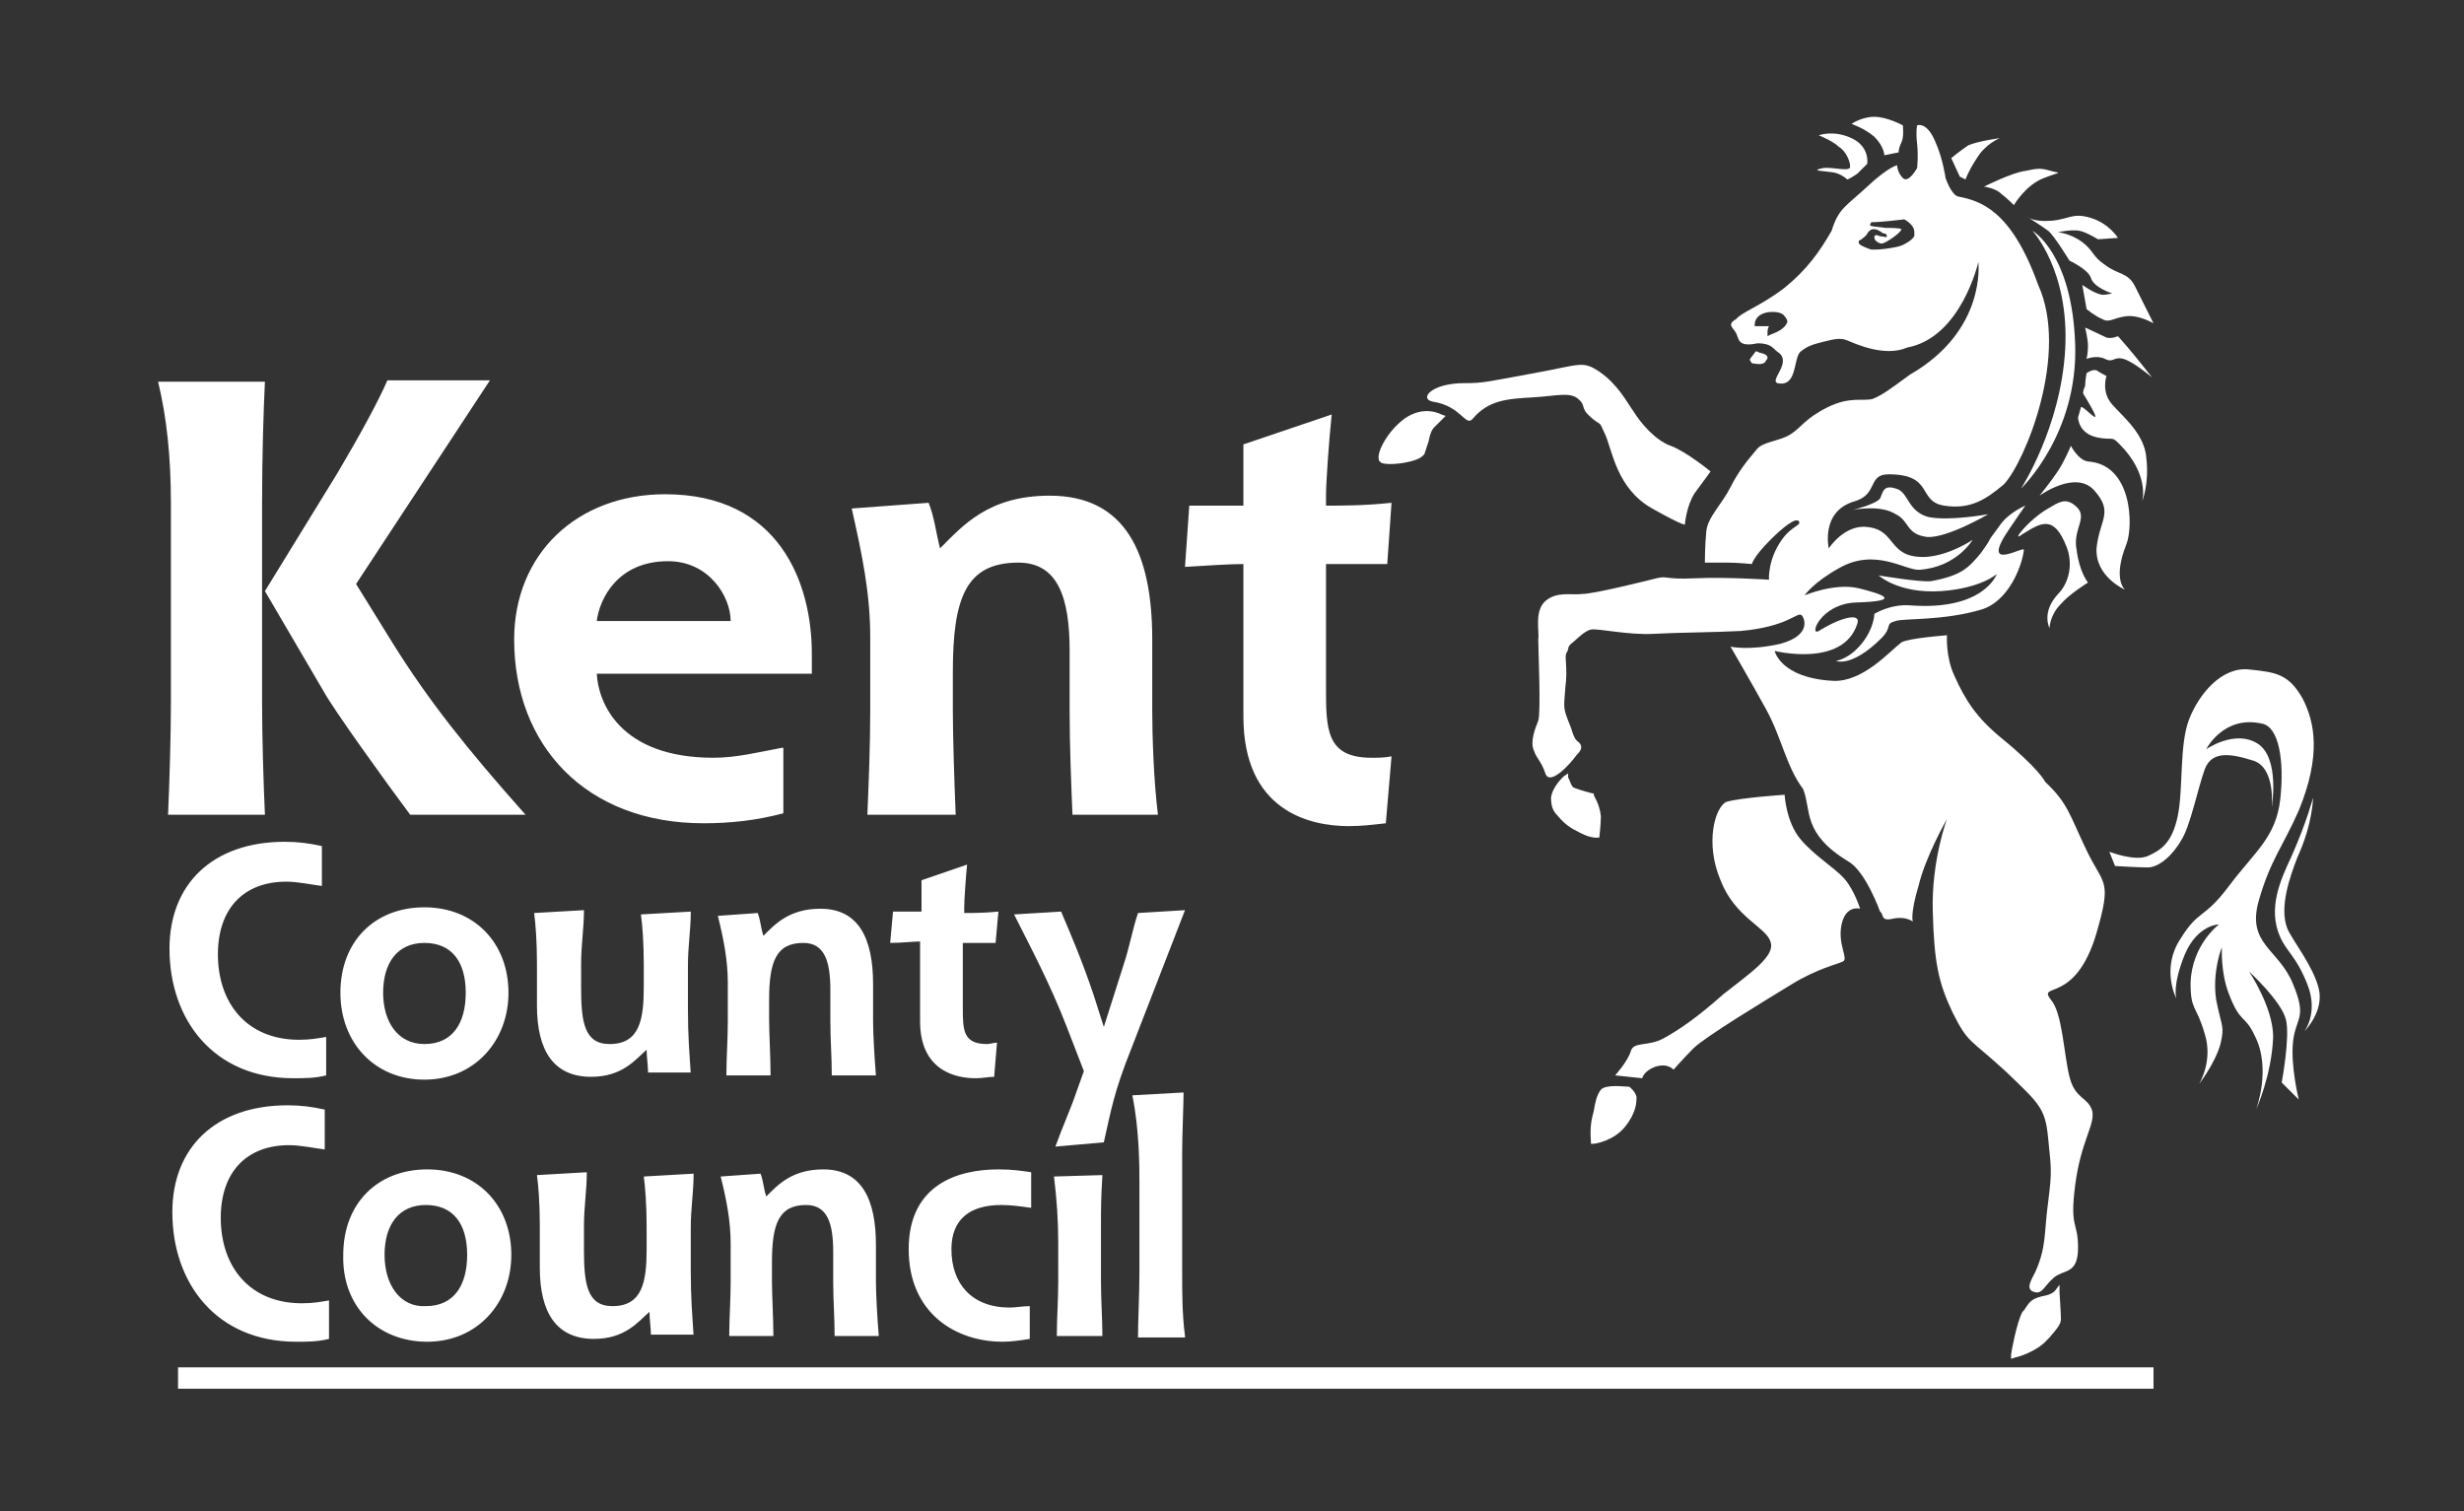<svg xmlns="http://www.w3.org/2000/svg" xml:space="preserve" id="Layer_1" x="0" y="0" version="1.1" viewBox="0 0 173 106.1"><rect x="0" y="0" width="173" height="106.1" fill="#333333" stroke="none"/><style>.st0{fill-rule:evenodd;clip-rule:evenodd;fill:#fff}</style><path d="M12.5 97.5h138.7V96H12.5v1.5zm134.7-32c1.1-3.8.5-3.3-.7-5.8s-1.3-3.3-2.9-4.8c0 0-.4-.9-3.1-3.1-1.7-1.4-2.5-2.6-3.3-4.4-.6-1.3-.5-2.8-.5-2.8s-2.7.2-3.2.5c-.8.6-2.7 2.8-4.8 2.7-3.7-.2-4.1-2.1-4.1-2.1s4.8 1.2 5.8-1.9c.3-.8-1.1-.5-2.7.5-.7.4.1-1.9 2.6-2 3.4-.1 1.8-.6.2-1-1.7-.4-3.8.5-3.8.5s.6-.9 2.4-1.9c2.6-1.5 4.7.2 5.7.1 2.6-.2 3.7-2.1 3.7-2.1s-1.6 1.1-3.3 1.2c-2.7.1-2-1.9-4.1-2.1-1.6-.2-2.7 1.5-2.7 1.5s-.6-2.6 1.8-3.3c1.7-.5.9-1.9 2.4-1.9 3.2 0 2 1.9 3.9 2.2 1.9.3 3-.5 4.2-1.5 1.5-1.6 4.6-9.2 2.4-14-1.9-5.3-4.1-5.9-5.6-6.2-.5-.1-.9-1.3-.9-1.3s-.2-1.4-.7-2.5c-.6-1.5-1.3-1.2-1.3-1.2s-.1.4 0 1.3 0 1.7 0 1.7-.6 1.1-1 .7c-.4-.4-.4-.9-.4-.9s-.6.1-2.1 1.5-2 1.5-2.5 3.1c-.8 1.4-1.7 2.7-3.3 4-1.7 1.3-3 1.7-3.4 2.2-.7.4-.2.6 0 1s.1 1 1.5.7c1 0 1.1.4 1.4.6 1.1.7-.6 2 0 2.2 1.4.3 1.1-1.7 1.6-2.2.5-.4.8-.5 1.6-.7.8-.2 1.2-.3 1.7-.1.5.2 2.6 1.2 4.2.5 3.8-.7 5-6 5-6s.6 4.8-4.8 7.9c-1.5 1.1-1.9 1.4-2.6 1.7-.7.2-1.6-.2-3.2.6s-1.8 1.4-2.6 1.9-2 .5-2.4 1.1c-.5.6-1.2 1.4-1.8 2.6-.6 1.2-1.6 2.1-1.7 3.1-.1 1-.1 2.2-.1 2.2h1.6c.7 0 1.7.1 1.7.1s.1-.5 1.3-1.7c.9-.9 1.8-1.6 2-1.3.2.3-.5.3-1.2 1.3-1 1.4-.9 2.8-.9 2.8s-3-.2-5.2-.1-1.9-.2-2.7 0c-.8.2-4.4 1.1-5.2 1.1-.8.1-1.8-.2-2.6.5s-.4 2.2-.5 2.7c0 .5.2 5.2 0 5.7s-.6 1.5-.3 2.1c.2.6.5.7.8 1.6.3.9 1.7-.6 2.2-1.3.2-.2.6-.6 0-1 0-.1-.1.1-.4-.9-.6-1.5-.5-1.3-.4-2.8.2-1.5-.1-2.2.1-2.5.2-.3 0-.3.3-.6.3-.2.9-.9 1.4-1 .5-.1 2.6.4 4.4.3 1.8-.1 4.2-.1 6.1-.2 3.4-.3 4-1.4 4.3-1.1.2.2.7 1.4-1.5 2-2.2.5-3.5.2-3.5.2s1.4 2.4 2.5 4.4c1.1 2 1.4 4 2.6 5.6.6 1.5-.1 3.1 3.2 5.1 1.2.7 2.2 3.5 2.2 3.5.3.2 0 .7.9.5.9-.2 1.4.2 1.4.2s-.2-.5.4-2.5c.5-2.1 2-4.7 2-4.7s-1.1 2.9-1 6.5c.1 3.6.4 5 1.4 7.1 1.1 2.2 1.2 1.8 3.7 4.1 2.4 2.3 2.8 2.6 3 4.7.2 2.1.3 2.2 0 4.5-.3 2.2-.1 3.1-.9 4.9-.3.6-.7 1.2-.1 1.4.6.2.7-.4 1.4-1s1.7-.2 1.7-2.1c0-1.9-.6-1.3-.2-4.4.4-3.1 1.4-4.2 1.2-5.2-.3-1-1.2-.8-1.6-2.4-.4-1.6-.5-4.5-1.3-5.4-1-1.3 1.7.4 3.2-4.7zm-22.9-42-.2.1v-.2c0-.2 0-.3.1-.5h-1v-.1c0-.6.6-.9 1.2-.9.2 0 .7 0 .9.3.1.1.2.3.2.4-.2.5-.7.7-1.2.9zm9.3-6.3c-.4.2-2 .4-2.3.3-.5-.2-.8-.3-.8-.5 0-.1 0-.1.2-.2.1-.1.3-.2.4-.4.3-.5.7-.3 1-.1.1.1.2.1.3.1l.1.2c-.1.1-.2 0-.4 0-.1 0-.3-.1-.4-.1l-.1.1c0 .1 0 .2.1.3.1.1.3.2.4.2.3 0 1.4-.8 1.4-1-.1-.1-.7-.1-1.1-.1-.8-.1-1.1-.1-1.1-.2 0 0 0-.1.1-.2.7 0 2.3-.2 2.3-.2s.8.4.7 1c.1.2-.2.5-.8.8z" class="st0"/><path d="M123 25.5c-.2-.3-.2-.2.1-.6.3-.4.1-.2.6-.1.4.1.5.3.3.5-.1.3-.5.3-1 .2zm19.7-9.3s2.6 2.8 2.3 8.3c-.3 5.5-3.1 9.8-3.1 9.8s4-3.8 3.8-10.1c-.2-6.4-3-8-3-8zm16.8 40.5s.3-2.8-1.3-3.3-2.9-.7-3.4.6c-.5 1.4-1 3.9-1.6 4.9-.6 1.1-1.6 2-2.4 2-.7 0-2.3-.1-2.3-.1l-.4-1s1.8.7 2.7.3c.9-.4 1.7-.9 2.1-2.8.4-1.9.1-5 .8-6.8.7-1.8 2.3-3.7 4.2-3.5 1.9.2 2.8.3 3.8 2.1.8 1.6 1.3 3.9-.3 7.8-1.1 2.5-2 3.5-2.8 6.3-.9 3.1 1.4 3.4 2.4 5.9 1 2.4.2 2.3 0 4-.2 1.7.4 4.1.4 4.1l-1.2-1.2s.6-3.2.3-4.4c-.3-1.3-2.6-3.4-2.6-3.4s1.7 2.5 1.7 4.6c-.1 2.7-1.2 5.1-1.2 5.1s1.1-2.9-.1-5.2c-.7-1.5-1-.8-1.8-2.9-.6-1.5-.5-3.3-.5-3.3s-.7 1.7-.4 3.7c.4 2 .6 1.8.3 3.1-.4 1.4-1.5 2.8-1.5 2.8s1-1.6.4-3.5c-.6-2.1-1-1.6-1-3.6.1-2.7 2-4.1 2-4.1s-1.5 0-2.4 2.1c-.9 2.2-.6 3.1-.6 3.1s-1.1-2.1.3-4.2c1.3-2.1 1.6-1.3 3.4-3.7 1.8-2.4 3.3-3.4 3.6-6.1.3-2.7-.1-5.1-1.3-5.3-2.7-.6-3.9 1.8-3.9 1.8s2-1.4 3.6-.4c1.6 1 1 4.5 1 4.5z" class="st0"/><path d="M162.4 56s-.4 1.6-1.5 4.1c-.8 1.7-1.7 3.7-.8 5.7.5 1.1 1.1 1.3 1.9 3.3.8 2-.2 3.3-.2 3.3s1.4-1.4 1-3c-.4-1.6-1.8-3.3-2.2-4.2-.6-1.5.2-3.7.7-5 1.1-2.4 1.1-4.2 1.1-4.2zM130 8.7s.7-.5 1.6-.5c.9 0 2 .6 2 .6s.1.8-.1 1.2c-.2.4-.2.7-.2.7l-1 .2s0-.6-.7-1.3c-.7-.6-1.6-.9-1.6-.9zm-2.3.8s1-.4 2.3.2c1.3.6 1.1 1.8 1.1 1.8l-.7.7c-.6.4-.7.4-.7.4s-.4-.4-1-.5c-.6-.1-1.7-.1-.7-.3.7-.1 1.9.3 1.9-.1s-.3-1.1-.8-1.4c-.4-.4-1.4-.8-1.4-.8zm9.3 1.6s.6-.5 1.2-.9c.7-.3 2.2-.5 2.2-.5s-1 .4-1.6 1.4c-.6.9-.8 1.5-.8 1.5l-.4-.2-.6-1.3zm2.3 2s2-1 2.9-1.1c.9-.2 1.1-.2 1.8 0s.8 0-.5.5-2.1 1.9-2.1 1.9-.5-.5-.9-.8c-.4-.4-1.2-.5-1.2-.5zm3 2.1s.4.4 1.7.3c1.3-.1 1.5-.6 2.8-.2 1.3.4 1.9 1.4 1.9 1.4l-1.4.1s-.8-.5-1.3-.6c-.6-.1-1.5.1-1.5.1s.9.1 1.7.7c.8.6.7 1 1.6 1.6.9.7 1.6.5 2.1 1.5l1.3 2.6s-1-.6-1.9-.5c-.9.1-1.2.5-1.7.2-.5-.2-1.1-.7-1.1-.7l-.3-1.7s.8.6 1.4.7c.3 0 .7-.1.7-.1s-1.3-.4-1.5-1.1c-.2-.6-1.5-1.2-1.5-1.2s-1.1-1.8-1.5-2.1c-.4-.3-1.5-1-1.5-1zm8.8 11.3s-1.1-1.4-1.7-2.1c-.6-.7-.7-.8-.7-.8s-.4.2-.8.1c-.4-.2-1.5-.7-1.5-.7s.2.8.2 1.3-.1.9-.1.9.7-.3 1.3 0c.6.3.6-.2 1.3 0 .7.2 2 1.3 2 1.3zm-4.6-.3s.4-.3.7-.2c.3.2.7.4.7.4s-.4 1.1.4 2c.8.9 2.3 2.1 2.4 3.8.2 1.8-.3 3-.3 3s.5-1.6-1.2-3.6c-1.1-1.2-.6-.6-2-.9-1.3-.3-1.3-1.4-1.3-1.4s.1-.3.2-.7c.1-.3 2.1 2.2.2-.9-.1-.1 0-.4.1-.6 0-.4.1-.9.1-.9z" class="st0"/><path d="M143.2 34.8s2.6-1.9 3.9-.3c1.3 1.5.3 2 .1 4-.1 2 2 2.9 2 2.9s-.9-.7.1-3.2c.5-1.3.4-5.6-2.7-5.8-.7-.1-1.2-1.1-1.2-1.1s-.5 1.2-1 1.9c-.4.6-1.2 1.6-1.2 1.6zm-13.1 1s1.6-.4 1.9-.8c.2-.4.2-1 1.1-.7.9.2.8 1.6 2.3 2 1.5.3 4.2-.2 4.2-.2s-2.9 1.7-4.3 1.6c-1.5-.2-1.2-1.1-2.2-1.6-1.1-.7-3-.3-3-.3zm12.1-.3s-1.2.5-1.8 1.4c-1.2 1.6-.3.5-1.3 1.9-.9 1.1-1.4 1.6-3.5 2-.7.1-3.7-.4-3.7-.4s1.4 1.3 4.4 1.1c2.8-.2 3.9-1.2 3.9-1.2s-.9 2.6-6.1 2.2c-1.4-.1-2.5.6-2.5.6s0 1-.9 2.1-1.8 1.2-1.8 1.2 1.1.5 3.2-1.6c.8-.8.2-1 1-1.2.5-.2 3.3 0 6-.8 2-.6 2.9-3.2 3-4.2 0-.3-3.2 1.7-1-1.5.4-.6 1.1-1.6 1.1-1.6z" class="st0"/><path d="M143.8 35.7c.7-.4 1.2-.8 1.9-.2 1 .8-.2 1.6.1 3.1.2 1.6.8 2.3.8 2.3s-1.3.8-1.9 1.5c-.8.8-.8 1.7-.8 1.7s-.6-1.1.6-2.4c.7-.7 1.1-2 .6-3.3-.9-2.3-1.8-1.7-3.1-.9-.9.7.4-1 1.8-1.8zm-23.7-2.6s-1.7-1.4-2.8-1.8c-1.1-.4-2.1-1.6-2.6-2.4-.5-.7-1.1-1.9-2.4-2.8-1.2-.8-1.3-.5-4.6.1s-3.5.7-4.9.7c-2.3 0-3.2 1.1-2.2 1.3 2 .3 2.3 1.8 2.8 1.2 1.1-1.3 2.4-1.4 4.2-1.5 1.7-.1 2.6-.4 3.2.1.6.5.1.6.9 1.3.8.7.5.1 1 1.2.5 1.1.8 3.8 3.3 5.2 2.5 1.4 2.3 1.1 2.3 1.1s.1-1.3.7-2.2c.6-.8 1.1-1.5 1.1-1.5zm-18.9-4s-1.2-.7-2.6.3c-1.2.9-1.9 2.3-1.8 2.8 0 .2.1.2.2.3.5.2 2 0 2.6-.3.2-.1.3-.2.4-.3l.3-.9c.1-.5.2-.8.4-1l.6-.6.2-.2-.3-.1zm8.1 28.1c.6.7.9.9 1.7 1.3.8.4 1.2.3 1.2.3h.1v-.1s.1-.9.1-1.4c-.1-.9-.5-1.4-.5-1.5v-.1h-.1s-.8-.2-1.3-.4c-.2-.1-.3-.6-.4-.7v-.3l-.3.2s-.8.7-.9 1.5c0 .5.1.9.4 1.2zm16-1.4s.1 1.9 1.1 3.1c1 1.2 2.4 2 3.1 2.8.7.8 1.1 2.1 1.1 2.1s-1-.3-1.3 1.1c-.3 1.4.5 2.4.1 2.6-.4.2-1.8.5-3.6 1.6s-6.1 3.7-6.9 4.5c-.7.7-1.4 1.5-1.4 1.5s-.4-.5-1.3-.2c-.8.3-.9.8-.9.8l-1.9-.2s.9-1 1.1-1.7c.2-.7 1.2-.3 2.3-.9 1.1-.6 2.4-1.5 4.2-3.1 1.9-1.5 3.7-2.7 3.3-3.7-.3-1-2.5-1.7-3.5-4.3-1.1-2.6-.4-5.1.4-5.5 1-.3 4.1-.5 4.1-.5zm-12.9 20.7c-.3.4-.4.9-.5 1.5l-.1.4c-.2.8-.1 1.7-.1 1.7v.2h.2c.1 0 1.4-.2 2.2-1.2.8-1 .8-1.7.8-2.1-.1-.4-.5-.7-.5-.7-.3 0-1.6-.2-2 .2zm29.1 18.8c.1 0 1.5-.4 2.2-1.2l.2-.2c.5-.6.8-.9.8-1.3s-.1-1.8-.1-1.9v-.5l-.3.4s-.2.3-.9.4c-.8.2-.9.4-1.3 1l-.1.1c-.4.7-.8 2.9-.8 3v.3l.3-.1zM36.9 57.2c-4.1-4.6-6.8-8-9.3-12L25 41l9.4-14.3h-7.2c-.6 1.4-1.9 3.8-3.5 6.5l-5.1 8.3 4.1 7c.7 1.3 4.6 6.7 6.1 8.7h8.1zm-18.3 0c-.1-2.2-.2-5.5-.2-7.9V35.4c0-3.4.1-6.5.2-8.6h-7.5c.6 2.5.9 5.2.9 8.6v13.9c0 2.4-.1 5.6-.2 7.9h6.8z" class="st0"/><path d="M54.9 52.5c-1.6.3-3.2.7-4.8.7-6.6 0-8.1-3.9-8.2-5.9H57v-1.4c0-5-2.3-11.2-10.3-11.2-6.2 0-10.6 4.2-10.6 10.2 0 7.4 5 12.9 13.3 12.9 1.9 0 3.7-.2 5.6-.7v-4.6h-.1zm-13-8.9c.2-1.6 1.5-4.2 5-4.2 2.9 0 4.4 2.5 4.4 4.2h-9.4zm25.2 13.6c-.1-2.4-.2-5.6-.2-7.3v-2.7c0-5.2.9-7.7 4.6-7.7 2.8 0 3.6 2.5 3.6 6.2v4.2c0 2.4.1 4.9.2 7.3h6c-.3-2.4-.4-5.6-.4-7.3v-5c0-6.1-1.9-10.1-7.2-10.1-4.3 0-6.1 2.1-7.7 3.7-.3-1.2-.4-2.2-.8-3.2l-5.4.4c.7 3.1 1.3 5.9 1.3 9v5.2c0 2.4-.1 4.9-.2 7.3h6.2zm30.6-4.1c-.5.1-.9.1-1.4.1-3.2 0-3.2-2-3.2-5v-8.6h4.3l.3-4.3c-1.9.2-3.4.2-4.6.2v-.7c0-.9.2-3.8.4-5.7l-6.2 2.1v4.3h-3.8l-.3 4.3c1.6-.1 3.2-.2 4.1-.2v10.7c0 6.6 4.6 7.7 7.4 7.7.9 0 1.7-.1 2.6-.2l.4-4.7zM22.9 72.8c-.6.1-1.1.2-1.9.2-3.7 0-5.7-2.6-5.7-6 0-3.2 1.8-5.1 4.8-5.1.8 0 1.7.2 2.5.3v-2.8c-.9-.2-1.7-.3-2.6-.3-5.1 0-8.1 3-8.1 7.5 0 5 3.1 9.1 8.7 9.1.8 0 1.5 0 2.3-.2v-2.7zm6.9 3c3.5 0 5.9-2.7 5.9-6.1 0-3.5-2.4-6-5.9-6-3.5 0-5.9 2.4-5.9 6 0 3.5 2.4 6.1 5.9 6.1zm-2.9-6.1c0-2.1 1-3.5 2.9-3.5s2.9 1.3 2.9 3.5c0 2.1-.9 3.6-2.9 3.6-1.9 0-2.9-1.6-2.9-3.6zm21.6 5.7c-.1-1.6-.2-2.6-.2-4.6v-3c0-1.4.2-2.5.2-3.8l-3.5.2c.1.7.2 2 .2 3.5v1.6c0 2.3-.3 4-2.4 4-1.8 0-2-1.6-2-4v-1.6c0-1.4.2-2.5.2-3.8l-3.5.2c.1.7.2 2 .2 3.5v3c0 3.2 1.2 5 3.8 5 2.2 0 3.1-1.2 3.9-1.9 0 .5.1 1.1.1 1.6h3v.1zm5.6 0c0-1.2-.1-2.9-.1-3.8v-1.4c0-2.7.5-4 2.4-4 1.5 0 1.9 1.3 1.9 3.3v2.2c0 1.3.1 2.5.1 3.8h3.1c-.1-1.2-.2-2.9-.2-3.8v-2.6c0-3.2-1-5.3-3.7-5.3-2.2 0-3.2 1.1-4 1.9-.2-.6-.2-1.1-.4-1.6l-2.8.2c.4 1.6.7 3.1.7 4.7v2.7c0 1.3-.1 2.6-.1 3.8h3.1v-.1zM70 73.2c-.2 0-.5.1-.7.1-1.7 0-1.7-1-1.7-2.6v-4.5h2.3l.2-2.2c-1 .1-1.8.1-2.4.1v-.4c0-.5.1-2 .2-3l-3.2 1.1V64h-2l-.2 2.2c.8 0 1.6-.1 2.1-.1v5.6c0 3.4 2.4 4 3.9 4 .5 0 .9-.1 1.3-.1l.2-2.4zm7.5 7c.5-2.2.7-3.5 1.9-6.5l3.8-9.8-3.3.2c-.4 1.2-.6 2.4-1 3.6l-1.4 4.4-.7-2.2c-.8-2.4-1.7-4.5-2.3-5.9l-3.3.2c1.2 2.4 2.5 4.8 3.7 7.9l1.2 3.1-.5 1.4c-.4 1.2-1 2.5-1.5 3.9l3.4-.3zM23.1 91.3c-.6.1-1.1.2-1.9.2-3.7 0-5.7-2.6-5.7-6 0-3.2 1.8-5.1 4.8-5.1.8 0 1.7.2 2.5.3v-2.8c-.9-.2-1.7-.3-2.6-.3-5.1 0-8.1 3-8.1 7.5 0 5 3.1 9.1 8.7 9.1.8 0 1.5 0 2.3-.2v-2.7zm6.9 2.9c3.5 0 5.9-2.7 5.9-6.1 0-3.5-2.4-6-5.9-6-3.5 0-5.9 2.4-5.9 6-.1 3.6 2.4 6.1 5.9 6.1zm-3-6.1c0-2.1 1-3.5 2.9-3.5s2.9 1.3 2.9 3.5c0 2.1-.9 3.6-2.9 3.6-1.8.1-2.9-1.5-2.9-3.6zm21.7 5.7c-.1-1.6-.2-2.6-.2-4.6v-3c0-1.4.2-2.5.2-3.8l-3.5.2c.1.7.2 2 .2 3.5v1.6c0 2.3-.3 4-2.4 4-1.8 0-2-1.6-2-4v-1.6c0-1.4.2-2.5.2-3.8l-3.5.2c.1.7.2 2 .2 3.5v3c0 3.2 1.2 5 3.8 5 2.2 0 3.1-1.2 3.9-1.9 0 .5.1 1.1.1 1.6h3v.1zm5.6 0c0-1.2-.1-2.9-.1-3.8v-1.4c0-2.7.5-4 2.4-4 1.5 0 1.9 1.3 1.9 3.3V90c0 1.3.1 2.5.1 3.8h3.1c-.1-1.2-.2-2.9-.2-3.8v-2.6c0-3.2-1-5.3-3.7-5.3-2.2 0-3.2 1.1-4 1.9-.2-.6-.2-1.1-.4-1.6l-2.8.2c.4 1.6.7 3.1.7 4.7V90c0 1.3-.1 2.6-.1 3.8h3.1zm18-2.1c-.5 0-1 .1-1.4.1-2.7 0-4.1-1.7-4.1-4.1 0-2.1 1.3-3.1 3.5-3.1.7 0 1.4.1 2.1.2v-2.5c-.7-.1-1.3-.2-2.3-.2-2.9 0-6.3 1.1-6.3 5.6s3.3 6.5 6.6 6.5c.6 0 1.3-.1 1.9-.2v-2.3zm5.1 2.1c0-1.2-.1-2.5-.1-3.8v-4c0-1.2 0-1.8.1-3.5l-3.4.1c.2 1.6.3 3.1.3 4.7V90c0 1.3-.1 2.6-.1 3.8h3.2zm5.8 0c-.2-1.5-.2-3.1-.2-4.6v-8.3c0-1.2.1-3.4.1-4.2l-3.6.2c.5 2.4.5 5.1.5 6.1v6.2c0 1.8-.1 3.4-.1 4.7h3.3v-.1z" class="st0"/></svg>